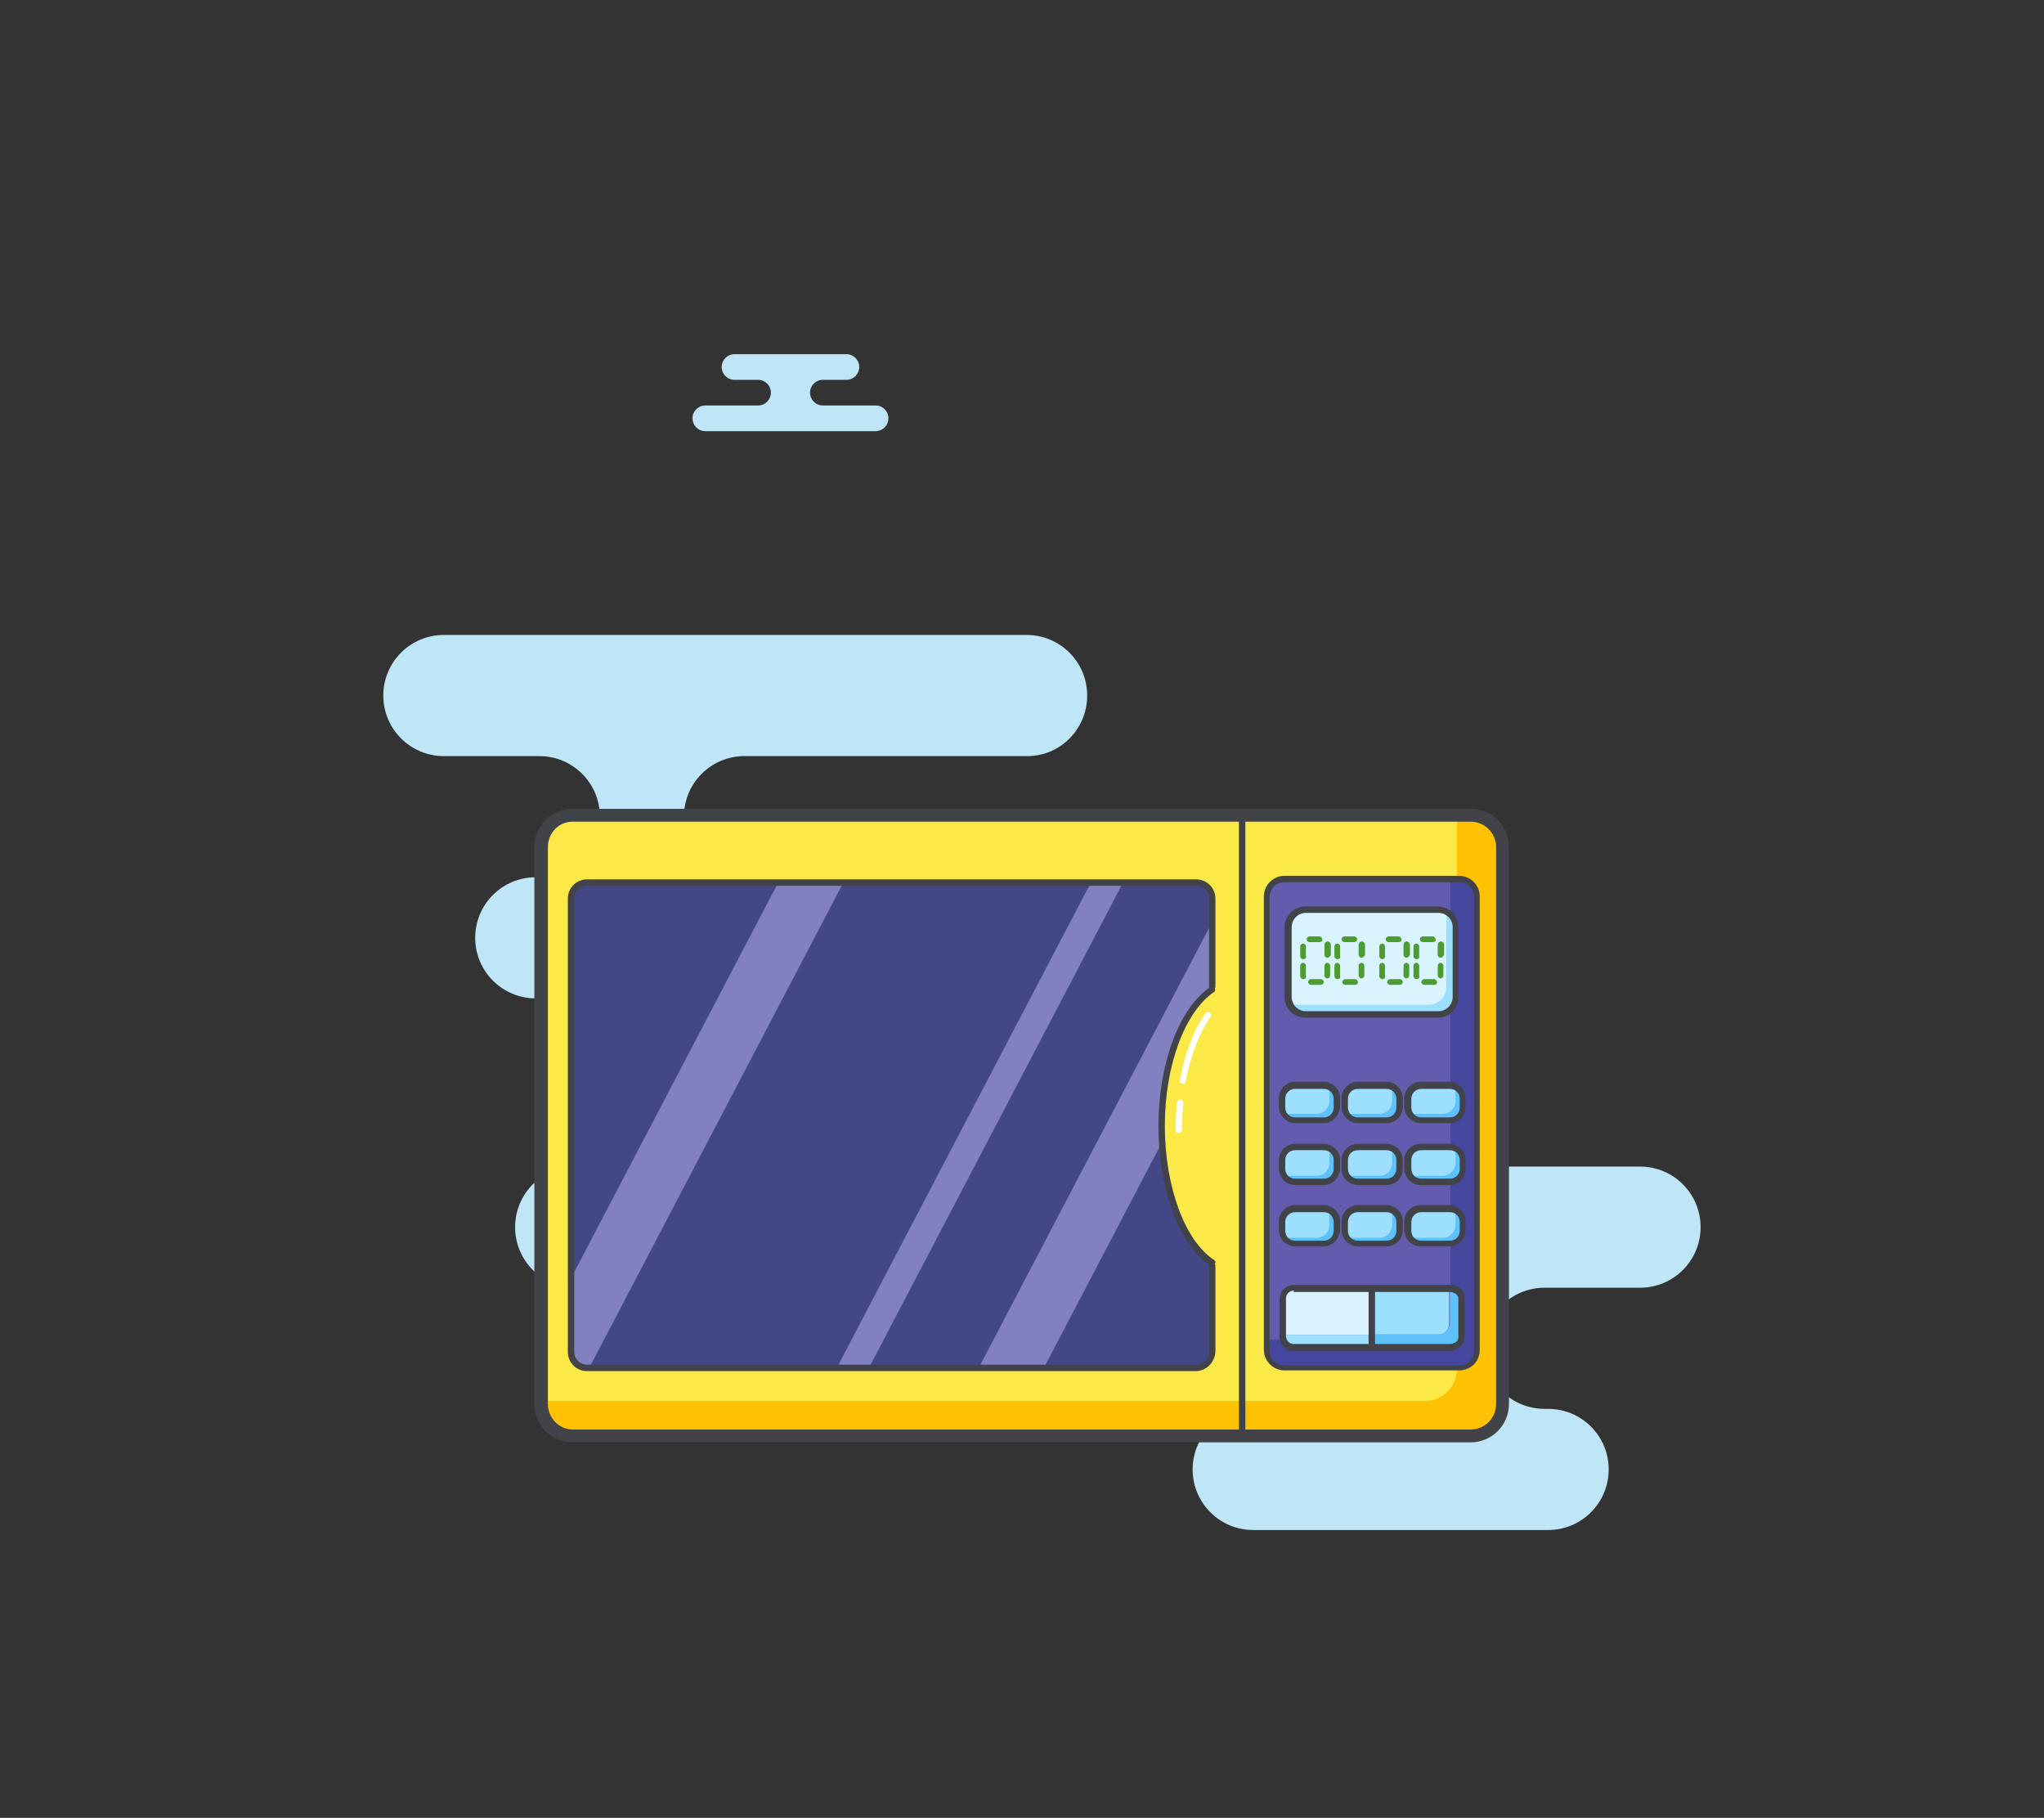 <?xml version="1.0" encoding="utf-8"?>
<!-- Generator: Adobe Illustrator 27.0.1, SVG Export Plug-In . SVG Version: 6.00 Build 0)  -->
<svg version="1.1" xmlns="http://www.w3.org/2000/svg" xmlns:xlink="http://www.w3.org/1999/xlink" x="0px" y="0px"
	 viewBox="0 0 286.9 255.1" enable-background="new 0 0 286.9 255.1" xml:space="preserve">
<rect x="0" y="0" width="286.9" height="255.1" fill="#333333" stroke="none"/>
<g id="Layer_2">
	<g>
		<g>
			<path fill="#BFE6F6" d="M72.3,172.2L72.3,172.2c0-4.7,3.8-8.5,8.5-8.5h47.4h54.6h47.4c4.7,0,8.5,3.8,8.5,8.5v0
				c0,4.7-3.8,8.5-8.5,8.5h-13.4c-4.7,0-8.5,3.8-8.5,8.5l0,0c0,4.7,3.8,8.5,8.5,8.5h0.5c4.7,0,8.5,3.8,8.5,8.5l0,0
				c0,4.7-3.8,8.5-8.5,8.5h-41.4c-4.7,0-8.5-3.8-8.5-8.5l0,0c0-4.7,3.8-8.5,8.5-8.5H188c4.7,0,8.5-3.8,8.5-8.5l0,0
				c0-4.7-3.8-8.5-8.5-8.5H80.8C76.1,180.7,72.3,176.9,72.3,172.2z"/>
		</g>
		<g>
			<path fill="#BFE6F6" d="M152.6,97.6L152.6,97.6c0-4.7-3.8-8.5-8.5-8.5H62.3c-4.7,0-8.5,3.8-8.5,8.5v0c0,4.7,3.8,8.5,8.5,8.5h13.4
				c4.7,0,8.5,3.8,8.5,8.5l0,0c0,4.7-3.8,8.5-8.5,8.5h-0.5c-4.7,0-8.5,3.8-8.5,8.5l0,0c0,4.7,3.8,8.5,8.5,8.5h41.4
				c4.7,0,8.5-3.8,8.5-8.5l0,0c0-4.7-3.8-8.5-8.5-8.5h-12.1c-4.7,0-8.5-3.8-8.5-8.5l0,0c0-4.7,3.8-8.5,8.5-8.5h39.5
				C148.8,106.2,152.6,102.3,152.6,97.6z"/>
		</g>
		<g>
			<path fill="#BFE6F6" d="M108.2,55.1L108.2,55.1c0-1-0.8-1.8-1.8-1.8h-3.3c-1,0-1.8-0.8-1.8-1.8v0c0-1,0.8-1.8,1.8-1.8h15.7
				c1,0,1.8,0.8,1.8,1.8v0c0,1-0.8,1.8-1.8,1.8h-3.3c-1,0-1.8,0.8-1.8,1.8v0c0,1,0.8,1.8,1.8,1.8h7.4c1,0,1.8,0.8,1.8,1.8v0
				c0,1-0.8,1.8-1.8,1.8H99c-1,0-1.8-0.8-1.8-1.8v0c0-1,0.8-1.8,1.8-1.8h7.4C107.4,56.9,108.2,56.1,108.2,55.1z"/>
		</g>
	</g>
	<g>
		<g>
			<g>
				<path fill="#FBE948" d="M206.4,201.4h-126c-2.5,0-4.5-2-4.5-4.5v-78.1c0-2.5,2-4.5,4.5-4.5h126c2.5,0,4.5,2,4.5,4.5V197
					C210.9,199.4,208.9,201.4,206.4,201.4z"/>
			</g>
			<g>
				<path fill="#FFC202" d="M206.4,114.3h-1.9v77.8c0,2.5-2,4.5-4.5,4.5H75.9v0.3c0,2.5,2,4.5,4.5,4.5h126c2.5,0,4.5-2,4.5-4.5
					v-78.1C210.9,116.3,208.9,114.3,206.4,114.3z"/>
			</g>
			<g>
				<path fill="#414349" d="M80.4,202.4c-3,0-5.4-2.4-5.4-5.4v-78.1c0-3,2.4-5.4,5.4-5.4h126c3,0,5.4,2.4,5.4,5.4V197
					c0,3-2.4,5.4-5.4,5.4H80.4z M80.4,115.3c-2,0-3.5,1.6-3.5,3.6V197c0,2,1.6,3.6,3.5,3.6h126c2,0,3.6-1.6,3.6-3.6v-78.1
					c0-2-1.6-3.6-3.6-3.6H80.4z"/>
				<path fill="#414349" d="M206.4,201.9h-126c-2.7,0-4.9-2.2-4.9-4.9v-78.1c0-2.7,2.2-4.9,4.9-4.9h126c2.7,0,4.9,2.2,4.9,4.9V197
					C211.4,199.7,209.2,201.9,206.4,201.9z M80.4,114.8c-2.2,0-4,1.8-4,4.1V197c0,2.2,1.8,4.1,4,4.1h126c2.2,0,4.1-1.8,4.1-4.1
					v-78.1c0-2.2-1.8-4.1-4.1-4.1H80.4z"/>
			</g>
		</g>
		<g>
			<g>
				<path fill="#434786" d="M167.8,191.9H82.4c-1.3,0-2.3-1-2.3-2.3v-63.6c0-1.3,1-2.3,2.3-2.3h85.5c1.3,0,2.3,1,2.3,2.3v63.6
					C170.1,190.9,169.1,191.9,167.8,191.9z"/>
			</g>
			<g>
				<defs>
					<path id="SVGID_00000109750607358786250920000007817665648694511535_" d="M167.8,191.9H82.4c-1.3,0-2.3-1-2.3-2.3v-63.6
						c0-1.3,1-2.3,2.3-2.3h85.5c1.3,0,2.3,1,2.3,2.3v63.6C170.1,190.9,169.1,191.9,167.8,191.9z"/>
				</defs>
				<clipPath id="SVGID_00000044876187195325449260000000570193287054769846_">
					<use xlink:href="#SVGID_00000109750607358786250920000007817665648694511535_"  overflow="visible"/>
				</clipPath>
				<g clip-path="url(#SVGID_00000044876187195325449260000000570193287054769846_)">
					
						<rect x="34.9" y="135.4" transform="matrix(0.464 -0.886 0.886 0.464 -66.895 168.255)" fill="#8181C1" width="141.4" height="8.1"/>
				</g>
				<g clip-path="url(#SVGID_00000044876187195325449260000000570193287054769846_)">
					<g>
						
							<rect x="98.7" y="135.4" transform="matrix(0.464 -0.886 0.886 0.464 -32.69 224.791)" fill="#8181C1" width="141.4" height="8.1"/>
					</g>
				</g>
				<g clip-path="url(#SVGID_00000044876187195325449260000000570193287054769846_)">
					
						<rect x="71.3" y="147.4" transform="matrix(0.464 -0.886 0.886 0.464 -56.258 205.884)" fill="#8181C1" width="141.4" height="4"/>
				</g>
			</g>
			<g>
				<path fill="#414349" d="M167.8,192.4H82.4c-1.5,0-2.7-1.2-2.7-2.7v-63.6c0-1.5,1.2-2.7,2.7-2.7h85.5c1.5,0,2.7,1.2,2.7,2.7v63.6
					C170.5,191.2,169.3,192.4,167.8,192.4z M82.4,124.3c-1,0-1.8,0.8-1.8,1.8v63.6c0,1,0.8,1.8,1.8,1.8h85.5c1,0,1.8-0.8,1.8-1.8
					v-63.6c0-1-0.8-1.8-1.8-1.8H82.4z"/>
			</g>
		</g>
		<g>
			<g>
				<path fill="#FBE948" d="M172.8,137.8c-5.5,0.8-9.8,9.5-9.8,20.2c0,11.2,4.7,20.3,10.6,20.3L172.8,137.8z"/>
			</g>
			<g>
				<path fill="#414349" d="M170.1,177.7c-0.1,0-0.2,0-0.2-0.1c-4.4-2.9-7.3-10.8-7.3-19.6c0-8.7,2.9-16.6,7.3-19.5
					c0.2-0.1,0.5-0.1,0.6,0.1c0.1,0.2,0.1,0.5-0.1,0.6c-4.1,2.8-6.9,10.3-6.9,18.8c0,8.5,2.8,16.1,6.9,18.8c0.2,0.1,0.3,0.4,0.1,0.6
					C170.4,177.7,170.3,177.7,170.1,177.7z"/>
			</g>
			<g>
				<g>
					<path fill="#FFFFFF" d="M166,152.1C165.9,152.1,165.9,152.1,166,152.1c-0.3-0.1-0.5-0.3-0.4-0.5c0.7-3.7,1.9-7,3.6-9.4
						c0.1-0.2,0.4-0.2,0.6-0.1c0.2,0.1,0.3,0.4,0.1,0.6c-1.6,2.3-2.8,5.5-3.5,9.1C166.4,152,166.2,152.1,166,152.1z"/>
				</g>
				<g>
					<path fill="#FFFFFF" d="M165.4,159c-0.2,0-0.4-0.2-0.4-0.4c0-1.3,0.1-2.6,0.2-3.9c0-0.2,0.2-0.4,0.5-0.4c0.2,0,0.4,0.2,0.4,0.5
						c-0.1,1.2-0.2,2.5-0.2,3.8C165.8,158.8,165.6,159,165.4,159z"/>
				</g>
			</g>
		</g>
		<g>
			<g>
				<g>
					<path fill="#625BAE" d="M204.8,192h-24.5c-1.4,0-2.5-1.1-2.5-2.5v-63.6c0-1.4,1.1-2.5,2.5-2.5h24.5c1.4,0,2.5,1.1,2.5,2.5v63.6
						C207.3,190.8,206.2,192,204.8,192z"/>
				</g>
				<g>
					<path fill="#45469D" d="M204.8,123.4h-1.2v62.1c0,1.4-1.1,2.5-2.5,2.5h-23.3v1.5c0,1.4,1.1,2.5,2.5,2.5h24.5
						c1.4,0,2.5-1.1,2.5-2.5v-63.6C207.3,124.5,206.2,123.4,204.8,123.4z"/>
				</g>
				<g>
					<path fill="#414349" d="M204.8,192.3h-24.5c-1.6,0-2.9-1.3-2.9-2.9v-63.6c0-1.6,1.3-2.9,2.9-2.9h24.5c1.6,0,2.9,1.3,2.9,2.9
						v63.6C207.7,191.1,206.4,192.3,204.8,192.3z M180.3,123.8c-1.2,0-2.1,0.9-2.1,2.1v63.6c0,1.2,0.9,2.1,2.1,2.1h24.5
						c1.2,0,2.1-0.9,2.1-2.1v-63.6c0-1.2-0.9-2.1-2.1-2.1H180.3z"/>
				</g>
			</g>
			<g>
				<g>
					<g>
						<path fill="#9DDFFE" d="M204.7,181.2c0.1,0.1,0.3,0.3,0.3,0.5C205,181.5,204.8,181.3,204.7,181.2z"/>
					</g>
					<g>
						<path fill="#9DDFFE" d="M203.6,180.7L203.6,180.7c0.3,0,0.6,0.1,0.9,0.3C204.2,180.8,203.9,180.7,203.6,180.7z"/>
					</g>
					<g>
						<path fill="#9DDFFE" d="M203.6,189.1c0.3,0,0.6-0.1,0.9-0.3C204.2,189,203.9,189.1,203.6,189.1L203.6,189.1z"/>
					</g>
					<g>
						<path fill="#9DDFFE" d="M205,188.2c-0.1,0.2-0.2,0.3-0.3,0.5C204.8,188.5,205,188.4,205,188.2z"/>
					</g>
					<g>
						<path fill="#D9F4FF" d="M192.5,180.7h-10.9c-0.8,0-1.5,0.7-1.5,1.5v5.1h12.4V180.7z"/>
					</g>
					<g>
						<path fill="#9DDFFE" d="M205,181.6c0.1,0.2,0.1,0.4,0.1,0.6v5.3c0,0.2,0,0.4-0.1,0.6c0.1-0.2,0.1-0.4,0.1-0.6v-5.3
							C205.2,182,205.1,181.8,205,181.6z"/>
					</g>
					<g>
						<path fill="#9DDFFE" d="M201.9,187.3c0.8,0,1.5-0.7,1.5-1.5v-5.1h-11v6.6H201.9z"/>
					</g>
					<g>
						<path fill="#9DDFFE" d="M180.1,187.6v-0.3l0,0V187.6c0,0.8,0.7,1.5,1.5,1.5C180.8,189.1,180.1,188.4,180.1,187.6z"/>
					</g>
					<g>
						<path fill="#9DDFFE" d="M180.1,187.3v0.3c0,0.8,0.7,1.5,1.5,1.5h10.9v-1.8H180.1z"/>
					</g>
					<g>
						<path fill="#5EC1FA" d="M205.2,182.2c0-0.2,0-0.4-0.1-0.6c-0.1-0.2-0.2-0.3-0.3-0.5c-0.1-0.1-0.1-0.1-0.2-0.2
							c-0.2-0.2-0.5-0.3-0.9-0.3h-0.2v5.1c0,0.8-0.7,1.5-1.5,1.5h-9.4v1.8h11.1c0.3,0,0.6-0.1,0.9-0.3c0.1-0.1,0.2-0.1,0.2-0.2
							c0.1-0.1,0.3-0.3,0.3-0.5c0.1-0.2,0.1-0.4,0.1-0.6V182.2z"/>
					</g>
					<g>
						<path fill="#414349" d="M203.6,189.6h-22c-1.1,0-2-0.9-2-2v-5.3c0-1.1,0.9-2,2-2h22c0.4,0,0.8,0.1,1.1,0.3
							c0.1,0.1,0.2,0.2,0.3,0.2c0.2,0.2,0.3,0.4,0.4,0.6c0.1,0.2,0.2,0.5,0.2,0.8v5.3c0,0.3-0.1,0.5-0.2,0.8
							c-0.1,0.2-0.2,0.4-0.4,0.6c-0.1,0.1-0.2,0.2-0.3,0.2C204.4,189.4,204,189.6,203.6,189.6z M181.6,181.1c-0.6,0-1.1,0.5-1.1,1.1
							v5.3c0,0.6,0.5,1.1,1.1,1.1h22c0.2,0,0.4-0.1,0.6-0.2c0.1,0,0.1-0.1,0.2-0.1c0.1-0.1,0.2-0.2,0.2-0.3c0.1-0.1,0.1-0.3,0.1-0.4
							v-5.3c0-0.1,0-0.3-0.1-0.4v0c-0.1-0.1-0.1-0.2-0.2-0.3c0,0-0.1-0.1-0.2-0.1c-0.2-0.1-0.4-0.2-0.6-0.2H181.6z"/>
					</g>
				</g>
				<g>
					<rect x="192.1" y="180.7" fill="#414349" width="0.9" height="8.4"/>
				</g>
			</g>
			<g>
				<g>
					<g>
						<path fill="#D9F4FF" d="M201.8,142.4h-18.6c-1.4,0-2.5-1.1-2.5-2.5v-9.8c0-1.4,1.1-2.5,2.5-2.5h18.6c1.4,0,2.5,1.1,2.5,2.5
							v9.8C204.3,141.3,203.2,142.4,201.8,142.4z"/>
					</g>
					<g>
						<path fill="#9DDFFE" d="M202.9,127.9c0.1,0.2,0.1,0.5,0.1,0.8v9.8c0,1.4-1.1,2.5-2.5,2.5H182c-0.4,0-0.7-0.1-1-0.2
							c0.3,1,1.2,1.7,2.3,1.7h18.6c1.4,0,2.5-1.1,2.5-2.5v-9.8C204.3,129.2,203.7,128.3,202.9,127.9z"/>
					</g>
					<g>
						<path fill="#414349" d="M201.8,142.8h-18.6c-1.6,0-2.9-1.3-2.9-2.9v-9.8c0-1.6,1.3-2.9,2.9-2.9h18.6c1.6,0,2.9,1.3,2.9,2.9
							v9.8C204.7,141.6,203.4,142.8,201.8,142.8z M183.3,128.1c-1.1,0-2,0.9-2,2v9.8c0,1.1,0.9,2,2,2h18.6c1.1,0,2-0.9,2-2v-9.8
							c0-1.1-0.9-2-2-2H183.3z"/>
					</g>
				</g>
				<g>
					<g>
						<path fill="#4D9C31" d="M185.4,138.2H184c-0.2,0-0.4-0.2-0.4-0.4c0-0.2,0.2-0.4,0.4-0.4h1.4c0.2,0,0.4,0.2,0.4,0.4
							C185.8,138,185.6,138.2,185.4,138.2z M182.9,137.4c-0.2,0-0.4-0.2-0.4-0.4c0-0.1,0-0.1,0-0.2v-1.3c0-0.2,0.2-0.4,0.4-0.4
							c0.2,0,0.4,0.2,0.4,0.4v1.3c0,0,0,0,0,0.1C183.4,137.2,183.2,137.4,182.9,137.4C183,137.4,182.9,137.4,182.9,137.4z
							 M186.3,137.3c-0.2,0-0.4-0.2-0.4-0.4v-1.4c0-0.2,0.2-0.4,0.4-0.4c0.2,0,0.4,0.2,0.4,0.4v1.4
							C186.7,137.1,186.5,137.3,186.3,137.3z M182.9,134.6c-0.2,0-0.4-0.2-0.4-0.4v-1.4c0-0.2,0.2-0.4,0.4-0.4
							c0.2,0,0.4,0.2,0.4,0.4v1.4C183.4,134.4,183.2,134.6,182.9,134.6z M186.3,134.4c-0.2,0-0.4-0.2-0.4-0.4v-1.3c0,0,0,0,0-0.1
							c0-0.2,0.1-0.4,0.4-0.5c0.2,0,0.4,0.1,0.5,0.4c0,0.1,0,0.1,0,0.2v1.3C186.7,134.2,186.5,134.4,186.3,134.4z M185.2,132.2h-1.4
							c-0.2,0-0.4-0.2-0.4-0.4c0-0.2,0.2-0.4,0.4-0.4h1.4c0.2,0,0.4,0.2,0.4,0.4C185.7,132,185.5,132.2,185.2,132.2z"/>
					</g>
					<g>
						<path fill="#4D9C31" d="M190.2,138.2h-1.4c-0.2,0-0.4-0.2-0.4-0.4c0-0.2,0.2-0.4,0.4-0.4h1.4c0.2,0,0.4,0.2,0.4,0.4
							C190.6,138,190.5,138.2,190.2,138.2z M187.7,137.4c-0.2,0-0.4-0.2-0.4-0.4c0-0.1,0-0.1,0-0.2v-1.3c0-0.2,0.2-0.4,0.4-0.4
							c0.2,0,0.4,0.2,0.4,0.4v1.3c0,0,0,0,0,0.1C188.2,137.2,188,137.4,187.7,137.4C187.8,137.4,187.8,137.4,187.7,137.4z
							 M191.1,137.3c-0.2,0-0.4-0.2-0.4-0.4v-1.4c0-0.2,0.2-0.4,0.4-0.4c0.2,0,0.4,0.2,0.4,0.4v1.4
							C191.5,137.1,191.3,137.3,191.1,137.3z M187.7,134.6c-0.2,0-0.4-0.2-0.4-0.4v-1.4c0-0.2,0.2-0.4,0.4-0.4
							c0.2,0,0.4,0.2,0.4,0.4v1.4C188.2,134.4,188,134.6,187.7,134.6z M191.1,134.4c-0.2,0-0.4-0.2-0.4-0.4v-1.3c0,0,0,0,0-0.1
							c0-0.2,0.1-0.4,0.4-0.5c0.2,0,0.4,0.1,0.5,0.4c0,0.1,0,0.1,0,0.2v1.3C191.5,134.2,191.3,134.4,191.1,134.4z M190.1,132.2h-1.4
							c-0.2,0-0.4-0.2-0.4-0.4c0-0.2,0.2-0.4,0.4-0.4h1.4c0.2,0,0.4,0.2,0.4,0.4C190.5,132,190.3,132.2,190.1,132.2z"/>
					</g>
					<g>
						<path fill="#4D9C31" d="M196.5,138.2h-1.4c-0.2,0-0.4-0.2-0.4-0.4c0-0.2,0.2-0.4,0.4-0.4h1.4c0.2,0,0.4,0.2,0.4,0.4
							C196.9,138,196.7,138.2,196.5,138.2z M194,137.4c-0.2,0-0.4-0.2-0.4-0.4c0-0.1,0-0.1,0-0.2v-1.3c0-0.2,0.2-0.4,0.4-0.4
							c0.2,0,0.4,0.2,0.4,0.4v1.3c0,0,0,0,0,0.1C194.5,137.2,194.3,137.4,194,137.4C194.1,137.4,194,137.4,194,137.4z M197.4,137.3
							c-0.2,0-0.4-0.2-0.4-0.4v-1.4c0-0.2,0.2-0.4,0.4-0.4c0.2,0,0.4,0.2,0.4,0.4v1.4C197.8,137.1,197.6,137.3,197.4,137.3z
							 M194,134.6c-0.2,0-0.4-0.2-0.4-0.4v-1.4c0-0.2,0.2-0.4,0.4-0.4c0.2,0,0.4,0.2,0.4,0.4v1.4C194.4,134.4,194.3,134.6,194,134.6
							z M197.4,134.4c-0.2,0-0.4-0.2-0.4-0.4v-1.3c0,0,0,0,0-0.1c0-0.2,0.1-0.4,0.4-0.5c0.2,0,0.4,0.1,0.5,0.4c0,0.1,0,0.1,0,0.2
							v1.3C197.8,134.2,197.6,134.4,197.4,134.4z M196.3,132.2h-1.4c-0.2,0-0.4-0.2-0.4-0.4c0-0.2,0.2-0.4,0.4-0.4h1.4
							c0.2,0,0.4,0.2,0.4,0.4C196.8,132,196.6,132.2,196.3,132.2z"/>
					</g>
					<g>
						<path fill="#4D9C31" d="M201.3,138.2h-1.4c-0.2,0-0.4-0.2-0.4-0.4c0-0.2,0.2-0.4,0.4-0.4h1.4c0.2,0,0.4,0.2,0.4,0.4
							C201.7,138,201.6,138.2,201.3,138.2z M198.8,137.4c-0.2,0-0.4-0.2-0.4-0.4c0-0.1,0-0.1,0-0.2v-1.3c0-0.2,0.2-0.4,0.4-0.4
							c0.2,0,0.4,0.2,0.4,0.4v1.3c0,0,0,0,0,0.1C199.3,137.2,199.1,137.4,198.8,137.4C198.9,137.4,198.9,137.4,198.8,137.4z
							 M202.2,137.3c-0.2,0-0.4-0.2-0.4-0.4v-1.4c0-0.2,0.2-0.4,0.4-0.4c0.2,0,0.4,0.2,0.4,0.4v1.4
							C202.6,137.1,202.4,137.3,202.2,137.3z M198.8,134.6c-0.2,0-0.4-0.2-0.4-0.4v-1.4c0-0.2,0.2-0.4,0.4-0.4
							c0.2,0,0.4,0.2,0.4,0.4v1.4C199.3,134.4,199.1,134.6,198.8,134.6z M202.2,134.4c-0.2,0-0.4-0.2-0.4-0.4v-1.3c0,0,0,0,0-0.1
							c0-0.2,0.1-0.4,0.4-0.5c0.2,0,0.4,0.1,0.5,0.4c0,0.1,0,0.1,0,0.2v1.3C202.6,134.2,202.4,134.4,202.2,134.4z M201.1,132.2h-1.4
							c-0.2,0-0.4-0.2-0.4-0.4c0-0.2,0.2-0.4,0.4-0.4h1.4c0.2,0,0.4,0.2,0.4,0.4C201.6,132,201.4,132.2,201.1,132.2z"/>
					</g>
				</g>
			</g>
			<g>
				<g>
					<g>
						<g>
							<path fill="#9DDFFE" d="M185.8,174.5h-4c-1,0-1.8-0.8-1.8-1.8v-1.2c0-1,0.8-1.8,1.8-1.8h4c1,0,1.8,0.8,1.8,1.8v1.2
								C187.6,173.7,186.8,174.5,185.8,174.5z"/>
						</g>
						<g>
							<path fill="#5EC1FA" d="M186.4,169.8c0.2,0.3,0.2,0.6,0.2,0.9v1.2c0,1-0.8,1.8-1.8,1.8h-4c-0.2,0-0.4,0-0.6-0.1
								c0.3,0.6,0.9,0.9,1.6,0.9h4c1,0,1.8-0.8,1.8-1.8v-1.2C187.6,170.7,187.1,170.1,186.4,169.8z"/>
						</g>
						<g>
							<path fill="#414349" d="M185.8,174.9h-4c-1.2,0-2.3-1-2.3-2.3v-1.2c0-1.2,1-2.3,2.3-2.3h4c1.2,0,2.3,1,2.3,2.3v1.2
								C188,173.9,187,174.9,185.8,174.9z M181.8,170.1c-0.8,0-1.4,0.6-1.4,1.4v1.2c0,0.8,0.6,1.4,1.4,1.4h4c0.8,0,1.4-0.6,1.4-1.4
								v-1.2c0-0.8-0.6-1.4-1.4-1.4H181.8z"/>
						</g>
					</g>
					<g>
						<g>
							<path fill="#9DDFFE" d="M194.6,174.5h-4c-1,0-1.8-0.8-1.8-1.8v-1.2c0-1,0.8-1.8,1.8-1.8h4c1,0,1.8,0.8,1.8,1.8v1.2
								C196.4,173.7,195.6,174.5,194.6,174.5z"/>
						</g>
						<g>
							<path fill="#5EC1FA" d="M195.2,169.8c0.2,0.3,0.2,0.6,0.2,0.9v1.2c0,1-0.8,1.8-1.8,1.8h-4c-0.2,0-0.4,0-0.6-0.1
								c0.3,0.6,0.9,0.9,1.6,0.9h4c1,0,1.8-0.8,1.8-1.8v-1.2C196.4,170.7,195.9,170.1,195.2,169.8z"/>
						</g>
						<g>
							<path fill="#414349" d="M194.6,174.9h-4c-1.2,0-2.3-1-2.3-2.3v-1.2c0-1.2,1-2.3,2.3-2.3h4c1.2,0,2.3,1,2.3,2.3v1.2
								C196.9,173.9,195.9,174.9,194.6,174.9z M190.6,170.1c-0.8,0-1.4,0.6-1.4,1.4v1.2c0,0.8,0.6,1.4,1.4,1.4h4
								c0.8,0,1.4-0.6,1.4-1.4v-1.2c0-0.8-0.6-1.4-1.4-1.4H190.6z"/>
						</g>
					</g>
					<g>
						<g>
							<path fill="#9DDFFE" d="M203.4,174.5h-4c-1,0-1.8-0.8-1.8-1.8v-1.2c0-1,0.8-1.8,1.8-1.8h4c1,0,1.8,0.8,1.8,1.8v1.2
								C205.3,173.7,204.5,174.5,203.4,174.5z"/>
						</g>
						<g>
							<path fill="#5EC1FA" d="M204.1,169.8c0.2,0.3,0.2,0.6,0.2,0.9v1.2c0,1-0.8,1.8-1.8,1.8h-4c-0.2,0-0.4,0-0.6-0.1
								c0.3,0.6,0.9,0.9,1.6,0.9h4c1,0,1.8-0.8,1.8-1.8v-1.2C205.3,170.7,204.8,170.1,204.1,169.8z"/>
						</g>
						<g>
							<path fill="#414349" d="M203.4,174.9h-4c-1.2,0-2.3-1-2.3-2.3v-1.2c0-1.2,1-2.3,2.3-2.3h4c1.2,0,2.3,1,2.3,2.3v1.2
								C205.7,173.9,204.7,174.9,203.4,174.9z M199.5,170.1c-0.8,0-1.4,0.6-1.4,1.4v1.2c0,0.8,0.6,1.4,1.4,1.4h4
								c0.8,0,1.4-0.6,1.4-1.4v-1.2c0-0.8-0.6-1.4-1.4-1.4H199.5z"/>
						</g>
					</g>
				</g>
			</g>
			<g>
				<g>
					<g>
						<g>
							<path fill="#9DDFFE" d="M185.8,165.8h-4c-1,0-1.8-0.8-1.8-1.8v-1.2c0-1,0.8-1.8,1.8-1.8h4c1,0,1.8,0.8,1.8,1.8v1.2
								C187.6,165,186.8,165.8,185.8,165.8z"/>
						</g>
						<g>
							<path fill="#5EC1FA" d="M186.4,161.1c0.2,0.3,0.2,0.6,0.2,0.9v1.2c0,1-0.8,1.8-1.8,1.8h-4c-0.2,0-0.4,0-0.6-0.1
								c0.3,0.6,0.9,0.9,1.6,0.9h4c1,0,1.8-0.8,1.8-1.8v-1.2C187.6,162,187.1,161.4,186.4,161.1z"/>
						</g>
						<g>
							<path fill="#414349" d="M185.8,166.3h-4c-1.2,0-2.3-1-2.3-2.3v-1.2c0-1.2,1-2.3,2.3-2.3h4c1.2,0,2.3,1,2.3,2.3v1.2
								C188,165.3,187,166.3,185.8,166.3z M181.8,161.4c-0.8,0-1.4,0.6-1.4,1.4v1.2c0,0.8,0.6,1.4,1.4,1.4h4c0.8,0,1.4-0.6,1.4-1.4
								v-1.2c0-0.8-0.6-1.4-1.4-1.4H181.8z"/>
						</g>
					</g>
					<g>
						<g>
							<path fill="#9DDFFE" d="M194.6,165.8h-4c-1,0-1.8-0.8-1.8-1.8v-1.2c0-1,0.8-1.8,1.8-1.8h4c1,0,1.8,0.8,1.8,1.8v1.2
								C196.4,165,195.6,165.8,194.6,165.8z"/>
						</g>
						<g>
							<path fill="#5EC1FA" d="M195.2,161.1c0.2,0.3,0.2,0.6,0.2,0.9v1.2c0,1-0.8,1.8-1.8,1.8h-4c-0.2,0-0.4,0-0.6-0.1
								c0.3,0.6,0.9,0.9,1.6,0.9h4c1,0,1.8-0.8,1.8-1.8v-1.2C196.4,162,195.9,161.4,195.2,161.1z"/>
						</g>
						<g>
							<path fill="#414349" d="M194.6,166.3h-4c-1.2,0-2.3-1-2.3-2.3v-1.2c0-1.2,1-2.3,2.3-2.3h4c1.2,0,2.3,1,2.3,2.3v1.2
								C196.9,165.3,195.9,166.3,194.6,166.3z M190.6,161.4c-0.8,0-1.4,0.6-1.4,1.4v1.2c0,0.8,0.6,1.4,1.4,1.4h4
								c0.8,0,1.4-0.6,1.4-1.4v-1.2c0-0.8-0.6-1.4-1.4-1.4H190.6z"/>
						</g>
					</g>
					<g>
						<g>
							<path fill="#9DDFFE" d="M203.4,165.8h-4c-1,0-1.8-0.8-1.8-1.8v-1.2c0-1,0.8-1.8,1.8-1.8h4c1,0,1.8,0.8,1.8,1.8v1.2
								C205.3,165,204.5,165.8,203.4,165.8z"/>
						</g>
						<g>
							<path fill="#5EC1FA" d="M204.1,161.1c0.2,0.3,0.2,0.6,0.2,0.9v1.2c0,1-0.8,1.8-1.8,1.8h-4c-0.2,0-0.4,0-0.6-0.1
								c0.3,0.6,0.9,0.9,1.6,0.9h4c1,0,1.8-0.8,1.8-1.8v-1.2C205.3,162,204.8,161.4,204.1,161.1z"/>
						</g>
						<g>
							<path fill="#414349" d="M203.4,166.3h-4c-1.2,0-2.3-1-2.3-2.3v-1.2c0-1.2,1-2.3,2.3-2.3h4c1.2,0,2.3,1,2.3,2.3v1.2
								C205.7,165.3,204.7,166.3,203.4,166.3z M199.5,161.4c-0.8,0-1.4,0.6-1.4,1.4v1.2c0,0.8,0.6,1.4,1.4,1.4h4
								c0.8,0,1.4-0.6,1.4-1.4v-1.2c0-0.8-0.6-1.4-1.4-1.4H199.5z"/>
						</g>
					</g>
				</g>
			</g>
			<g>
				<g>
					<g>
						<g>
							<path fill="#9DDFFE" d="M185.8,157.2h-4c-1,0-1.8-0.8-1.8-1.8v-1.2c0-1,0.8-1.8,1.8-1.8h4c1,0,1.8,0.8,1.8,1.8v1.2
								C187.6,156.3,186.8,157.2,185.8,157.2z"/>
						</g>
						<g>
							<path fill="#5EC1FA" d="M186.4,152.4c0.2,0.3,0.2,0.6,0.2,0.9v1.2c0,1-0.8,1.8-1.8,1.8h-4c-0.2,0-0.4,0-0.6-0.1
								c0.3,0.6,0.9,0.9,1.6,0.9h4c1,0,1.8-0.8,1.8-1.8v-1.2C187.6,153.4,187.1,152.7,186.4,152.4z"/>
						</g>
						<g>
							<path fill="#414349" d="M185.8,157.6h-4c-1.2,0-2.3-1-2.3-2.3v-1.2c0-1.2,1-2.3,2.3-2.3h4c1.2,0,2.3,1,2.3,2.3v1.2
								C188,156.6,187,157.6,185.8,157.6z M181.8,152.8c-0.8,0-1.4,0.6-1.4,1.4v1.2c0,0.8,0.6,1.4,1.4,1.4h4c0.8,0,1.4-0.6,1.4-1.4
								v-1.2c0-0.8-0.6-1.4-1.4-1.4H181.8z"/>
						</g>
					</g>
					<g>
						<g>
							<path fill="#9DDFFE" d="M194.6,157.2h-4c-1,0-1.8-0.8-1.8-1.8v-1.2c0-1,0.8-1.8,1.8-1.8h4c1,0,1.8,0.8,1.8,1.8v1.2
								C196.4,156.3,195.6,157.2,194.6,157.2z"/>
						</g>
						<g>
							<path fill="#5EC1FA" d="M195.2,152.4c0.2,0.3,0.2,0.6,0.2,0.9v1.2c0,1-0.8,1.8-1.8,1.8h-4c-0.2,0-0.4,0-0.6-0.1
								c0.3,0.6,0.9,0.9,1.6,0.9h4c1,0,1.8-0.8,1.8-1.8v-1.2C196.4,153.4,195.9,152.7,195.2,152.4z"/>
						</g>
						<g>
							<path fill="#414349" d="M194.6,157.6h-4c-1.2,0-2.3-1-2.3-2.3v-1.2c0-1.2,1-2.3,2.3-2.3h4c1.2,0,2.3,1,2.3,2.3v1.2
								C196.9,156.6,195.9,157.6,194.6,157.6z M190.6,152.8c-0.8,0-1.4,0.6-1.4,1.4v1.2c0,0.8,0.6,1.4,1.4,1.4h4
								c0.8,0,1.4-0.6,1.4-1.4v-1.2c0-0.8-0.6-1.4-1.4-1.4H190.6z"/>
						</g>
					</g>
					<g>
						<g>
							<path fill="#9DDFFE" d="M203.4,157.2h-4c-1,0-1.8-0.8-1.8-1.8v-1.2c0-1,0.8-1.8,1.8-1.8h4c1,0,1.8,0.8,1.8,1.8v1.2
								C205.3,156.3,204.5,157.2,203.4,157.2z"/>
						</g>
						<g>
							<path fill="#5EC1FA" d="M204.1,152.4c0.2,0.3,0.2,0.6,0.2,0.9v1.2c0,1-0.8,1.8-1.8,1.8h-4c-0.2,0-0.4,0-0.6-0.1
								c0.3,0.6,0.9,0.9,1.6,0.9h4c1,0,1.8-0.8,1.8-1.8v-1.2C205.3,153.4,204.8,152.7,204.1,152.4z"/>
						</g>
						<g>
							<path fill="#414349" d="M203.4,157.6h-4c-1.2,0-2.3-1-2.3-2.3v-1.2c0-1.2,1-2.3,2.3-2.3h4c1.2,0,2.3,1,2.3,2.3v1.2
								C205.7,156.6,204.7,157.6,203.4,157.6z M199.5,152.8c-0.8,0-1.4,0.6-1.4,1.4v1.2c0,0.8,0.6,1.4,1.4,1.4h4
								c0.8,0,1.4-0.6,1.4-1.4v-1.2c0-0.8-0.6-1.4-1.4-1.4H199.5z"/>
						</g>
					</g>
				</g>
			</g>
		</g>
		<g>
			<rect x="173.9" y="114.3" fill="#414349" width="0.9" height="87.1"/>
		</g>
	</g>
</g>
<g id="Layer_1">
</g>
</svg>
